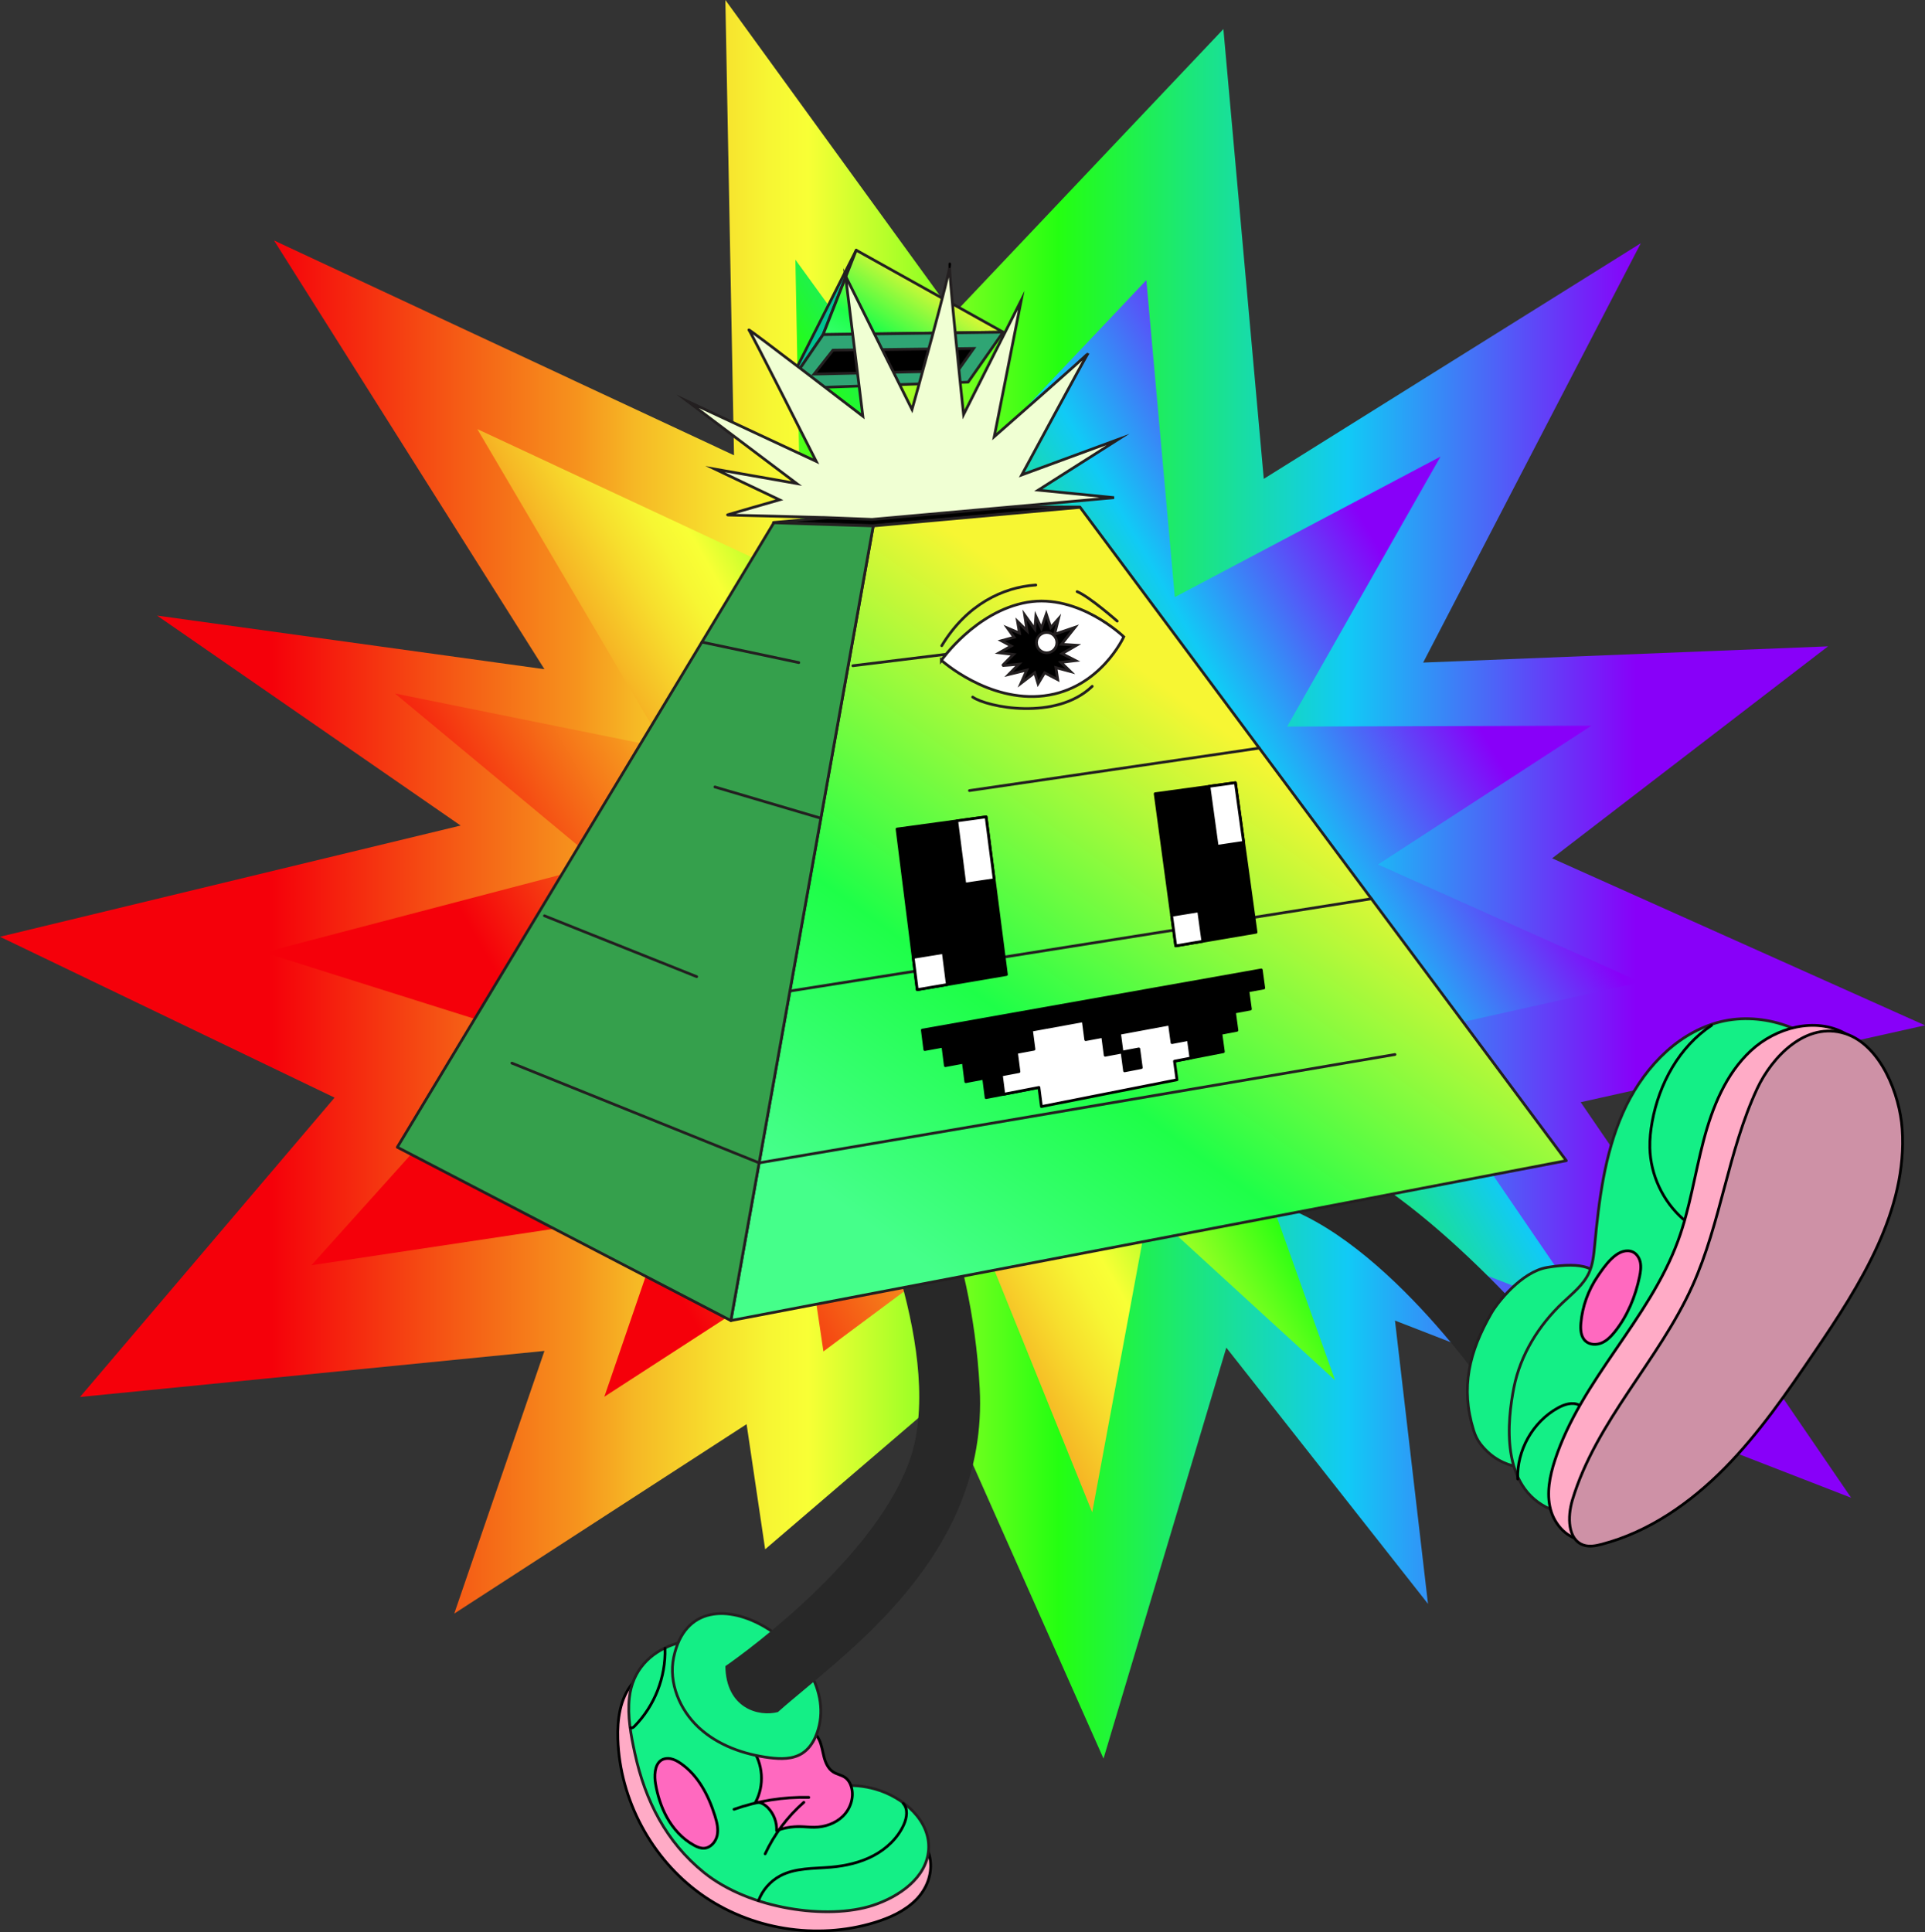 <?xml version="1.0" encoding="UTF-8"?>
<svg id="Layer_1" data-name="Layer 1" xmlns="http://www.w3.org/2000/svg" xmlns:xlink="http://www.w3.org/1999/xlink" viewBox="0 0 1258.78 1263.5">
  <rect x="0" y="0" width="1258.78" height="1263.5" fill="#333333" stroke="none"/>
  <defs>
    <style>
      .cls-1 {
        fill: url(#linear-gradient);
      }

      .cls-2 {
        fill: #f0ffd3;
      }

      .cls-2, .cls-3, .cls-4, .cls-5, .cls-6, .cls-7, .cls-8, .cls-9, .cls-10, .cls-11, .cls-12, .cls-13, .cls-14, .cls-15, .cls-16, .cls-17, .cls-18 {
        stroke-width: 1.79px;
      }

      .cls-2, .cls-3, .cls-4, .cls-5, .cls-6, .cls-7, .cls-8, .cls-9, .cls-10, .cls-11, .cls-12, .cls-13, .cls-14, .cls-15, .cls-16, .cls-17, .cls-18, .cls-19 {
        stroke-linecap: round;
      }

      .cls-2, .cls-3, .cls-4, .cls-5, .cls-6, .cls-10, .cls-12, .cls-13, .cls-14, .cls-16, .cls-18 {
        stroke: #231f20;
      }

      .cls-2, .cls-3, .cls-6, .cls-18 {
        stroke-miterlimit: 10;
      }

      .cls-20 {
        fill: #282828;
      }

      .cls-3, .cls-8 {
        fill: #fff;
      }

      .cls-4 {
        fill: #35a04c;
      }

      .cls-4, .cls-5, .cls-7, .cls-8, .cls-9, .cls-10, .cls-11, .cls-12, .cls-13, .cls-14, .cls-15, .cls-16, .cls-17, .cls-19 {
        stroke-linejoin: round;
      }

      .cls-5 {
        fill: #14ef86;
      }

      .cls-6, .cls-17 {
        fill: none;
      }

      .cls-7 {
        fill: #ffabc6;
      }

      .cls-7, .cls-8, .cls-9, .cls-11, .cls-15, .cls-17, .cls-19 {
        stroke: #000;
      }

      .cls-9 {
        fill: #ff69bf;
      }

      .cls-10 {
        fill: #2fa574;
      }

      .cls-11 {
        fill: #ce91a6;
      }

      .cls-12 {
        fill: #00c493;
      }

      .cls-13 {
        fill: url(#linear-gradient-3);
      }

      .cls-14 {
        fill: url(#linear-gradient-4);
      }

      .cls-21 {
        fill: url(#linear-gradient-2);
      }

      .cls-19 {
        stroke-width: 1.19px;
      }
    </style>
    <linearGradient id="linear-gradient" x1="0" y1="574.95" x2="1258.78" y2="574.95" gradientUnits="userSpaceOnUse">
      <stop offset=".14" stop-color="#f5000a"/>
      <stop offset=".23" stop-color="#f55414"/>
      <stop offset=".3" stop-color="#f6931d"/>
      <stop offset=".33" stop-color="#f6b825"/>
      <stop offset=".37" stop-color="#f7de2d"/>
      <stop offset=".4" stop-color="#f7f633"/>
      <stop offset=".42" stop-color="#f8ff35"/>
      <stop offset=".55" stop-color="#24ff11"/>
      <stop offset=".7" stop-color="#11caf6"/>
      <stop offset=".85" stop-color="#8800f9"/>
    </linearGradient>
    <linearGradient id="linear-gradient-2" x1="271.73" y1="799.16" x2="1054.88" y2="355.2" xlink:href="#linear-gradient"/>
    <linearGradient id="linear-gradient-3" x1="586.41" y1="841.58" x2="907.91" y2="399.9" gradientUnits="userSpaceOnUse">
      <stop offset=".04" stop-color="#45ff8a"/>
      <stop offset=".34" stop-color="#1eff48"/>
      <stop offset=".77" stop-color="#f7f633"/>
    </linearGradient>
    <linearGradient id="linear-gradient-4" x1="563.71" y1="258.36" x2="627.92" y2="159.68" xlink:href="#linear-gradient-3"/>
  </defs>
  <polygon class="cls-1" points="356.02 437.59 102.73 402.53 301.22 539.82 0 612.54 218.78 717.73 52.32 913.47 356.02 883.35 297.04 1055.1 488.21 931.25 500.34 1013.06 616.56 913.47 721.6 1149.91 801.9 881.2 933.78 1048.73 912.19 863.5 1210.49 979.37 1033.64 720.72 1258.78 670.46 1014.95 561.24 1195.37 422.64 930.61 433.26 1072.93 159.05 826.4 313.12 799.99 19.02 623.46 205.5 474.32 0 479.98 297.71 179.18 157.23 356.02 437.59"/>
  <polygon class="cls-21" points="434.88 489.18 258.25 453.45 392.66 565.15 172.69 622.82 340.03 675.57 203.61 827.33 436.75 792.29 395.18 913.31 529.9 826.04 538.45 883.69 640.9 807.45 714.21 988.9 750.96 790.77 873.03 902.57 828.68 778.29 1038.9 859.95 914.27 677.68 1072.93 642.26 901.1 565.29 1040.68 474.52 841.66 475.1 941.99 298.54 768.23 390.44 749.61 183.18 625.21 314.59 520.11 169.78 524.1 379.58 312.12 280.58 434.88 489.18"/>
  <g>
    <g>
      <g>
        <path class="cls-7" d="m598.94,1242.31c-7.31,7.36-17.1,11.75-27.01,14.79-38,11.64-81.25,4.59-113.59-18.52-32.34-23.11-53.02-61.74-54.32-101.46-.42-12.8,1.39-26.45,9.54-36.33,3.6-4.36,8.8-7.93,14.44-7.66,9.17.44,14.73,10.07,18.32,18.53,9.46,22.25,17.72,45.53,32.94,64.32,15.22,18.79,39.5,32.51,63.17,27.59,16.3-3.39,33.84-16.94,50.39-8.39,19.01,9.82,20.54,32.62,6.12,47.14Z"/>
        <path class="cls-5" d="m529.58,1176.4c11.37-9.88,28.36-10.62,42.85-6.52,18.38,5.2,36.21,20.78,34.77,39.83-1.38,18.21-19.3,30.63-36.67,36.27-29.12,9.45-80.24,2.65-110.26-21.6-24.63-19.9-38.4-46.97-45.12-77.91-2.6-11.97-4.96-24.24-3.59-36.41,4.04-35.82,46.51-46.03,75.65-31.45,31.5,15.76,44.97,65.84,42.36,97.78Z"/>
        <path class="cls-9" d="m491.61,1143.13c7.42,10.01,8.41,24.37,2.45,35.31,3.09-.32,6.04,1.48,8.19,3.72,3.77,3.93,5.84,9.43,5.59,14.86,4.94-1.83,10.22-2.73,15.48-2.63,3.06.06,6.11.45,9.17.42,6.86-.07,13.83-2.44,18.72-7.25,4.89-4.81,7.39-12.2,5.58-18.82-.68-2.49-1.99-4.9-4.09-6.41-2.34-1.69-5.38-2.1-7.82-3.65-3.32-2.11-5.04-6-6.04-9.81-1-3.8-1.49-7.79-3.2-11.33-1.99-4.11-5.63-7.4-9.92-8.96"/>
        <path class="cls-5" d="m533.23,1135.78c-1.88,4.29-4.77,8.26-8.73,10.76-6.2,3.9-14.07,3.75-21.33,2.81-16.87-2.17-33.72-8.14-46.2-19.7-12.48-11.56-19.92-29.31-16.43-45.96,14.11-67.29,116.28-1.7,92.69,52.09Z"/>
        <path class="cls-17" d="m525.66,1178.5c-10.66,9.32-19.34,20.89-25.32,33.73"/>
        <path class="cls-20" d="m474.32,1089.48c.43,27.67,21.84,33.29,34.36,30.02,41.81-37.18,137.9-100.88,131.95-211.89-5.3-98.79-42.47-160.66-42.47-160.66l-32.69,24.83s54.4,116.19,28.78,184.76c-25.62,68.58-119.93,132.94-119.93,132.94Z"/>
        <path class="cls-17" d="m528.91,1175.3c-16.6-.4-33.27,2.26-48.93,7.79"/>
        <path class="cls-17" d="m496.02,1242.81c2.54-6.85,7.65-12.71,14.09-16.16,9.98-5.36,21.93-4.73,33.21-5.72,9.65-.85,19.31-3.02,27.87-7.55,8.56-4.53,16-11.58,19.9-20.44,1.95-4.43,2.79-10.12-.48-13.69"/>
        <path class="cls-9" d="m436.04,1188.24c4.17,7.59,10.23,14.27,17.84,18.4,2,1.09,4.19,2.01,6.46,1.91,4.34-.19,7.76-4.22,8.65-8.47.88-4.26-.22-8.66-1.52-12.81-4.17-13.28-10.96-26.42-22.45-34.28-1.93-1.32-4.01-2.49-6.29-2.96-2.28-.48-4.81-.18-6.69,1.21-4.18,3.1-4.18,10.38-3.39,15.04,1.28,7.62,3.66,15.19,7.39,21.97Z"/>
        <path class="cls-17" d="m412.45,1129.67c.69.53,1.66-.11,2.28-.73,13.27-13.36,20.72-32.3,20.12-51.12"/>
      </g>
      <path class="cls-20" d="m1014.95,879.64s-92-110.41-161.34-128.96c-62.06-16.6-151.61,66.15-151.61,66.15,0,0,80.71-41.36,123.9-31.77,75.17,16.69,149.97,128.39,149.97,128.39l39.08-33.82Z"/>
      <g>
        <g>
          <path class="cls-5" d="m1011.68,828.77c-16.75,2.81-32.51,23.05-36.43,29.84-14.54,25.26-20.32,48.78-11.62,76.67,1,3.21,2.44,6.31,4.54,9.01,14.5,18.61,35.18,16.03,42.08,14.72,6.9-1.31-9.76-14.32-4.34-18.53,18.72-14.56,42.16-42.36,41.65-66.91-.53-25.28,12.53-52.91-35.87-44.81Z"/>
          <path class="cls-5" d="m1122.53,668.78c-28.07,8.07-49.56,32.22-61.45,59.24-11.89,27.02-15.51,56.9-18.3,86.31-.58,6.15-1.17,12.44-3.76,18.03-3.63,7.85-10.71,13.37-16.98,19.28-15.8,14.87-27.86,34.28-32.09,55.68-4.23,21.4-9.17,65.27,23.94,79.55,10.8,4.66,6.19-.25,17.84.51,14.67.96,27.68-9.05,38.62-19.04,41.36-37.79,75.4-83.68,100.21-134.16,12.52-25.47,22.69-52.12,30.27-79.5,5.86-21.15,15.26-43.08.06-61.47-18.33-22.18-50.9-32.31-78.37-24.42Z"/>
          <path class="cls-7" d="m1235.73,741.56c-.42-25.31-7.39-53.85-29.33-65.89-19.48-10.69-45.01-3.87-61.43,11.32-16.42,15.19-25.24,37.04-30.97,58.79-5.73,21.75-8.92,44.23-16.63,65.35-18.94,51.82-63.5,91.24-80.6,143.7-3.37,10.34-5.61,21.54-2.88,32.05,2.73,10.51,11.61,19.98,22.34,20.22,9.97.23,18.43-7.04,25.66-14.04,60.59-58.71,109.66-129.58,143.5-207.26"/>
          <path class="cls-11" d="m1148.98,711.94c-19.06,40.97-23.65,87.53-42.21,128.73-22.09,49.04-63.12,88.65-78.58,140.2-3.24,10.81-3.19,25.99,7.39,29.48,3.85,1.27,8.04.43,11.96-.6,30.73-8.05,57.87-27.01,80.33-49.79s40.69-49.4,58.72-75.91c29.91-44,60.9-92.7,57.25-145.89-1.53-22.31-13.93-54.81-37.3-62.31-25.49-8.18-47.84,15.18-57.56,36.08Z"/>
        </g>
        <path class="cls-17" d="m1119.25,670.46c-21.16,14.01-34.32,38.1-38.87,63.07-1.03,5.64-1.66,11.37-1.52,17.1.43,17.62,8.52,34.91,21.77,46.53"/>
        <path class="cls-9" d="m1033.77,865.12c-.37,4.18-.11,8.93,2.99,11.77,2.79,2.55,7.18,2.69,10.65,1.2,3.47-1.49,6.18-4.32,8.54-7.27,8.28-10.36,13.46-22.97,16.16-35.95.66-3.18,1.18-6.49.47-9.67-.71-3.17-2.91-6.2-6.06-7.01-9.23-2.36-17.4,9.95-21.72,16.29-6.19,9.07-10.06,19.7-11.03,30.64Z"/>
        <path class="cls-17" d="m992.45,967.13c-.68-18.67,9.82-37.33,26.14-46.43,4.28-2.39,9.57-4.14,13.97-1.98"/>
      </g>
    </g>
    <polygon class="cls-16" points="505.8 341.65 621.04 331.29 706.08 331.55 570.8 343.71 505.8 341.65"/>
    <g>
      <g>
        <polygon class="cls-13" points="477.92 863.5 571.02 343.89 706.3 331.73 1024.22 758.95 477.92 863.5"/>
        <line class="cls-6" x1="516.53" y1="648.04" x2="896.77" y2="587.68"/>
        <polygon class="cls-4" points="259.81 750.15 477.92 863.5 571.02 343.89 506.02 341.83 259.81 750.15"/>
        <polyline class="cls-6" points="912.19 689.53 496.4 760.39 334.73 695.17"/>
        <line class="cls-6" x1="633.92" y1="516.96" x2="823.47" y2="489.18"/>
        <line class="cls-6" x1="557.7" y1="435.32" x2="715.53" y2="415.89"/>
        <line class="cls-6" x1="356.02" y1="598.83" x2="455.57" y2="638.61"/>
        <line class="cls-6" x1="536.77" y1="535.02" x2="467.48" y2="514.58"/>
        <line class="cls-6" x1="458.97" y1="419.86" x2="522.34" y2="433.26"/>
      </g>
      <g>
        <polygon class="cls-12" points="559.9 163.6 514.11 254.15 538.24 218.8 559.9 163.6"/>
        <polygon class="cls-14" points="655.97 217.19 559.9 163.6 538.24 218.8 655.97 217.19"/>
        <polygon class="cls-10" points="514.11 254.15 538.24 218.8 655.97 217.19 633.08 249.88 514.11 254.15"/>
        <polygon class="cls-18" points="532.35 244.62 544.67 228.98 636.71 227.85 626.3 242.49 532.35 244.62"/>
      </g>
      <path class="cls-2" d="m538.94,338.39l31.35,1.24,90.36-8.12,67.86-6.1-49.57-4.93,52.16-33.12-62.95,23.17s43.42-80.42,43.49-79.66c.07.76-61.47,54.64-61.47,54.64l17.63-89.15-37.71,74.71s-10.65-100.31-8.98-98.69c1.67,1.63-24.74,95.37-24.74,95.37l-43.48-87.34,11.33,91.75s-76.18-58.51-74.47-56.38c1.71,2.13,44,85.89,44,85.89l-84.12-39.25,71.32,53.74-53.38-9.41,42.16,20.07s-34.86,9.99-34.25,9.93c.62-.06,63.46,1.66,63.46,1.66Z"/>
    </g>
    <g>
      <path class="cls-3" d="m615.59,431.75s22.33-32.06,56.1-37.92c33.77-5.86,63.15,22.56,63.15,22.56,0,0-15.36,34.06-52.01,38.57-36.65,4.5-67.24-23.21-67.24-23.21Z"/>
      <path class="cls-18" d="m666.64,413.97l-7.86-3.33,4.33,6.07-8.32,2.26,6.46,3.45-7.87,4.44,9.38,1.09s-7.42,7.2-7.11,7.28c.31.07,10.61-.95,10.61-.95l-6.66,6.75,11.84-2.88-3.76,8.61,8.97-6.86,2.16,7.17,4.3-7.14,8.57,4.47-1.21-7.86,9.51,2.54-6.18-5.96,9.58-1.16-8.88-4.55,9.49-5.49-9.84-.63,8.79-11.08-13.31,4.53,2.52-10.11-5.04,5.7-2.91-8.82-3.2,9.26-3.63-7.84-.65,8.43-6.68-9.28,1.54,10.35-6.2-6.1,1.29,7.65Z"/>
      <path class="cls-6" d="m615.81,422.24c16.39-27.16,40.26-38.32,61.52-39.69"/>
      <path class="cls-6" d="m704.34,386.85c8.24,3.43,26.21,19.3,26.21,19.3"/>
      <path class="cls-6" d="m636.04,455.8c9.33,6.56,54.41,15.82,78.18-7.03"/>
      <circle class="cls-3" cx="684.45" cy="420.21" r="6.66"/>
    </g>
    <g>
      <polygon class="cls-15" points="658.13 637.24 599.79 647.13 586.58 542.1 644.83 534.13 658.13 637.24"/>
      <polygon class="cls-8" points="644.83 534.13 625.64 536.76 630.93 578.11 650.13 575.24 644.83 534.13"/>
      <polygon class="cls-8" points="619.47 643.79 599.79 647.13 597.14 626.03 616.81 622.82 619.47 643.79"/>
      <polygon class="cls-15" points="821.37 609.59 768.82 618.5 755.37 519 807.86 511.81 821.37 609.59"/>
      <polygon class="cls-8" points="807.86 511.81 790.56 514.18 795.94 553.39 813.24 550.8 807.86 511.81"/>
      <polygon class="cls-8" points="786.54 615.49 768.82 618.5 766.12 598.51 783.83 595.63 786.54 615.49"/>
      <polygon class="cls-15" points="826.4 646.04 604.72 686.29 603.12 673.57 824.77 634.21 826.4 646.04"/>
      <polygon class="cls-15" points="817.67 659.82 618.17 696.83 616.56 684.14 816.03 647.92 817.67 659.82"/>
      <polygon class="cls-15" points="808.86 673.71 631.54 707.31 629.93 694.65 807.23 661.76 808.86 673.71"/>
      <polygon class="cls-15" points="799.99 687.71 644.83 717.73 643.22 705.1 798.35 675.7 799.99 687.71"/>
      <polygon class="cls-8" points="766.37 681.76 764.74 669.64 732.09 675.7 733.72 687.95 722.68 690.04 721.06 677.74 709.95 679.81 708.32 667.48 674.52 673.62 676.14 686.08 664.71 688.2 666.32 700.72 654.81 702.9 656.43 715.49 679.38 711.05 681 723.56 769.64 706.05 768 693.9 778.74 691.82 777.1 679.73 766.37 681.76"/>
      <polygon class="cls-15" points="746.31 698.09 735.35 700.22 733.72 687.95 744.68 685.87 746.31 698.09"/>
    </g>
  </g>
  <path class="cls-19" d="m621.11,172.38c-.16-.16-.21.68-.15,2.32.23-1.36.3-2.18.15-2.32Z"/>
</svg>